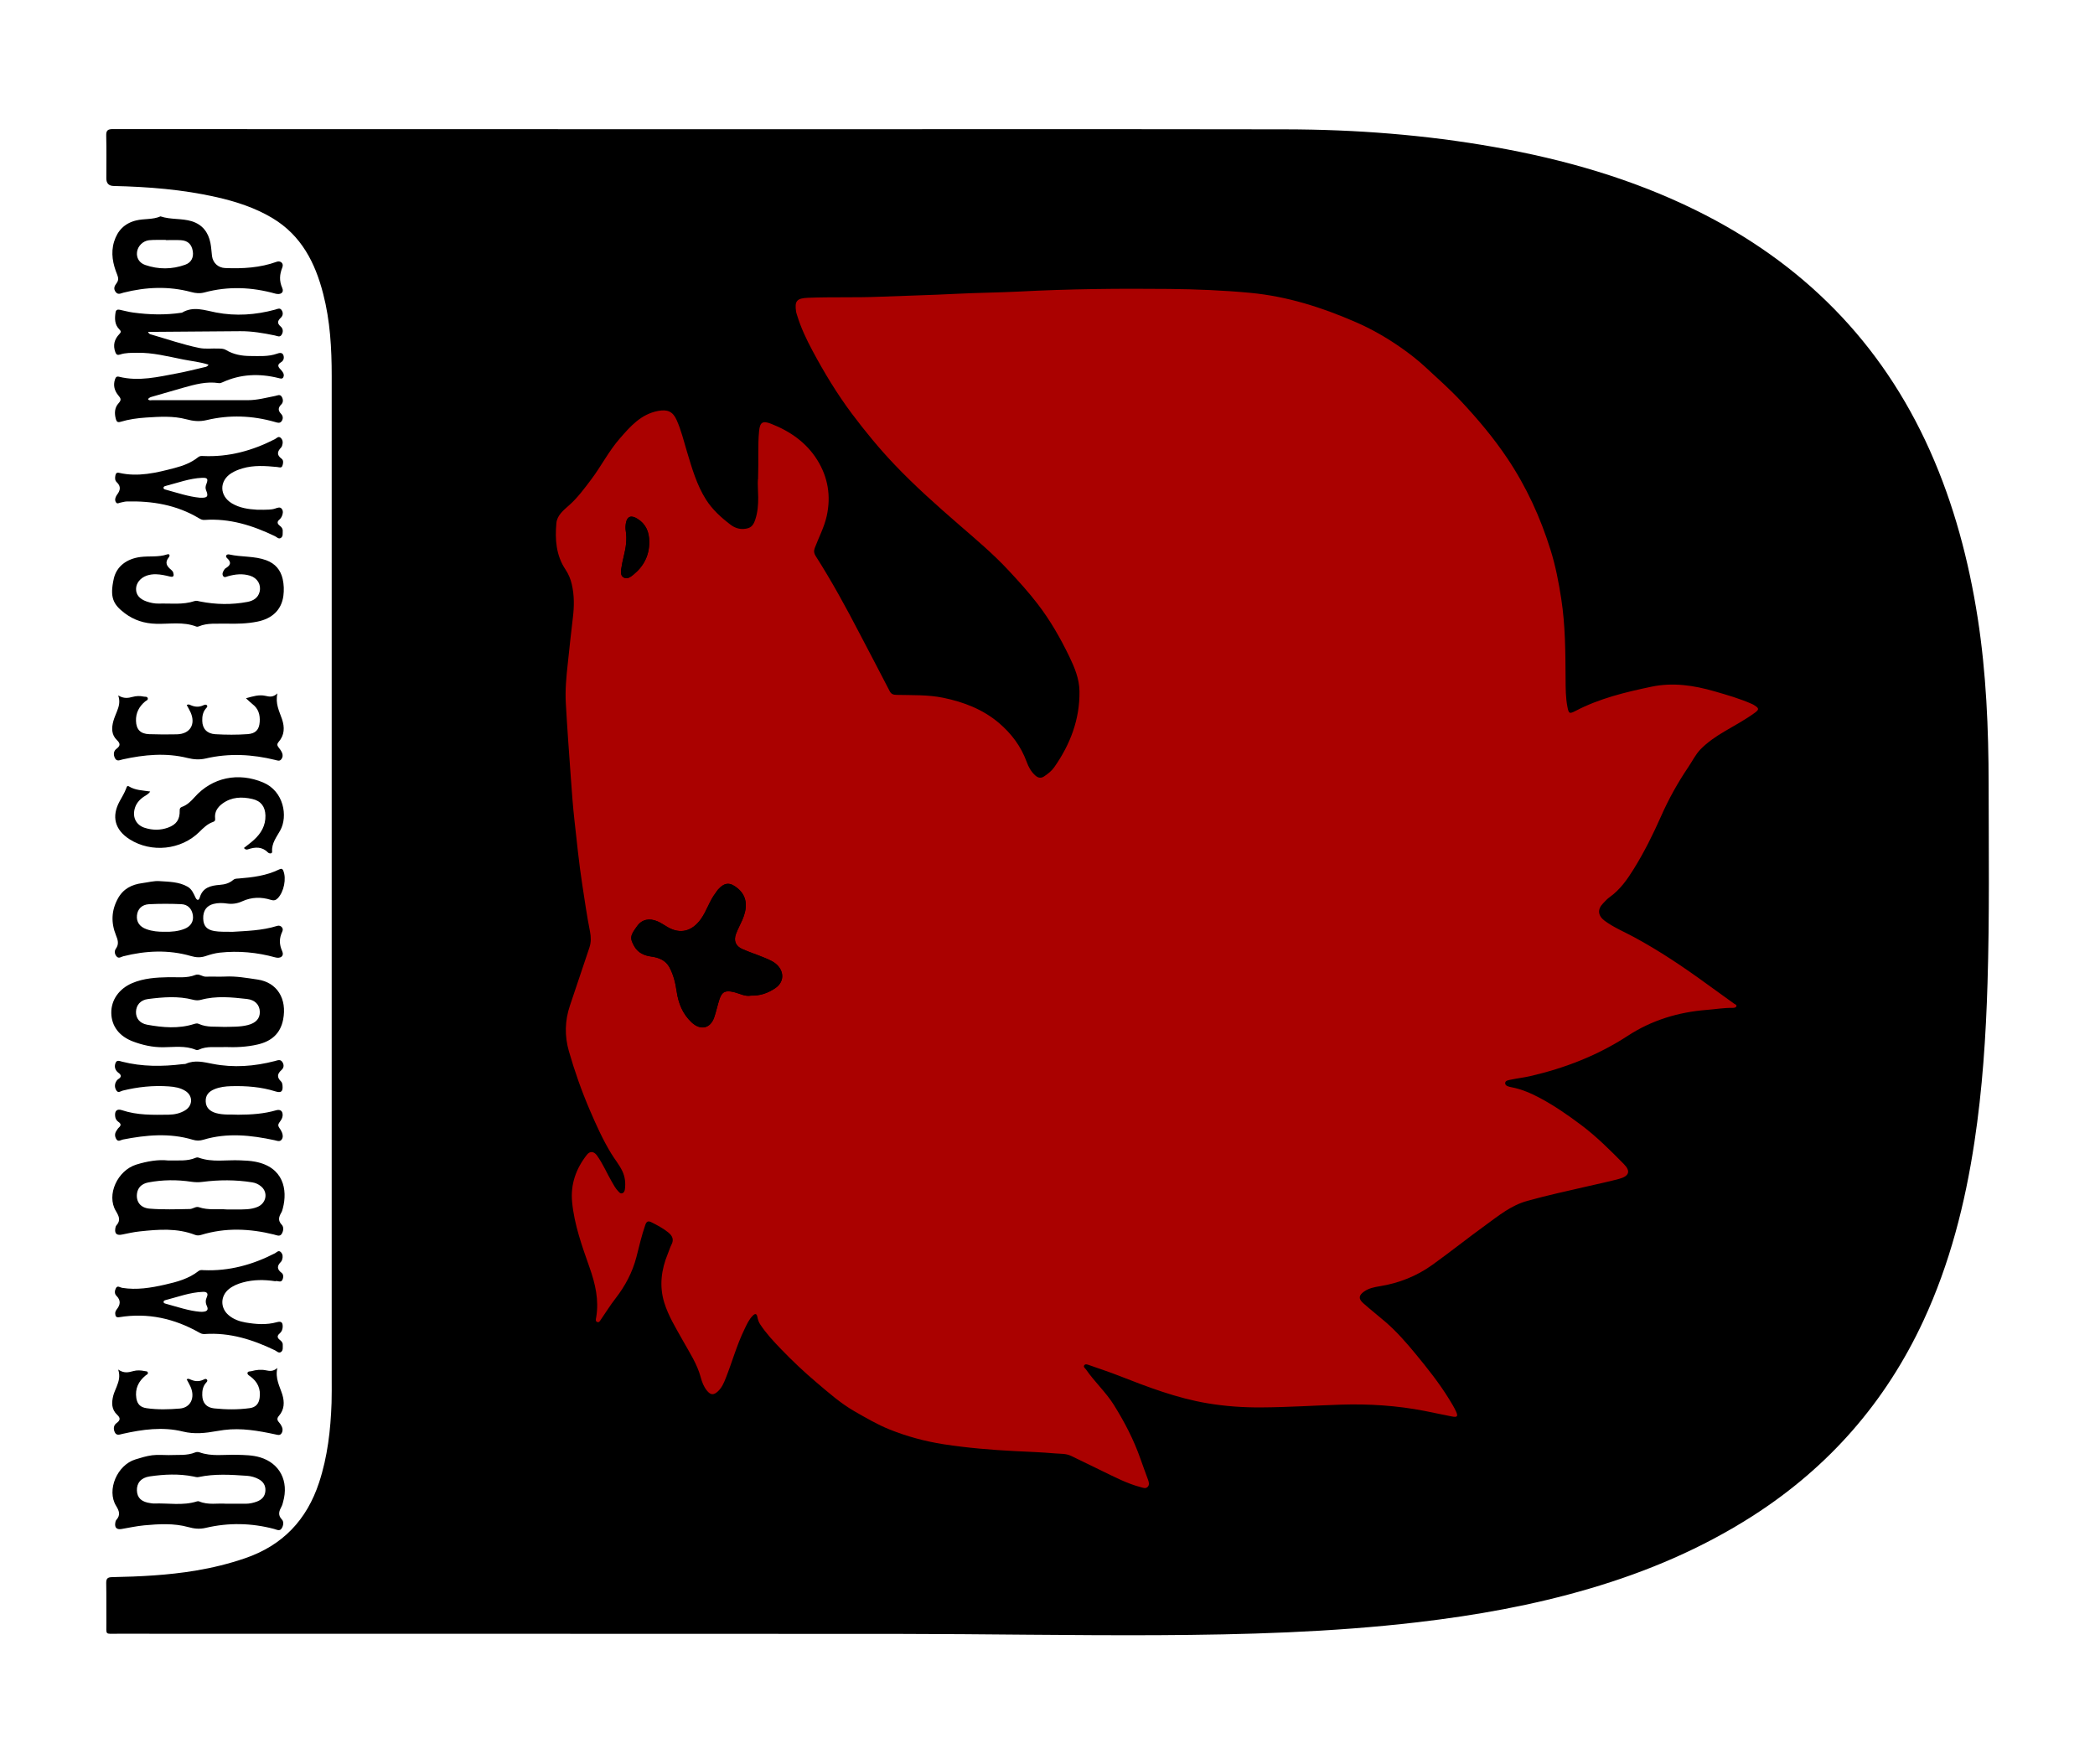<svg width="57" height="48" viewBox="0 0 57 48" fill="none" xmlns="http://www.w3.org/2000/svg">
<path d="M20.149 3.516C25.091 3.516 30.033 3.511 34.975 3.519C36.881 3.522 38.778 3.668 40.656 4C42.557 4.336 44.396 4.862 46.13 5.715C49.046 7.149 51.191 9.313 52.508 12.259C53.16 13.719 53.564 15.245 53.809 16.817C54.041 18.313 54.104 19.82 54.106 21.331C54.108 23.134 54.131 24.938 54.076 26.742C54.033 28.19 53.937 29.635 53.72 31.07C53.467 32.748 53.05 34.385 52.331 35.935C51.304 38.147 49.757 39.918 47.686 41.245C46.306 42.129 44.814 42.763 43.241 43.224C41.713 43.673 40.151 43.952 38.57 44.137C36.219 44.412 33.857 44.477 31.492 44.489C29.137 44.5 26.782 44.456 24.428 44.454C17.35 44.45 10.273 44.452 3.194 44.45C2.844 44.45 2.897 44.494 2.894 44.152C2.891 43.792 2.897 43.432 2.89 43.072C2.888 42.951 2.925 42.912 3.051 42.91C3.81 42.895 4.568 42.858 5.32 42.733C5.779 42.656 6.229 42.547 6.67 42.395C7.697 42.044 8.349 41.346 8.681 40.337C8.913 39.633 8.995 38.906 9.021 38.171C9.028 37.951 9.025 37.731 9.025 37.512C9.025 28.419 9.025 19.325 9.025 10.232C9.025 9.478 8.983 8.727 8.793 7.994C8.576 7.151 8.201 6.407 7.412 5.934C6.94 5.651 6.423 5.485 5.889 5.363C4.969 5.155 4.033 5.082 3.092 5.06C2.96 5.057 2.894 4.989 2.893 4.855C2.893 4.467 2.9 4.079 2.89 3.692C2.886 3.55 2.929 3.512 3.074 3.512C7.916 3.516 12.758 3.515 17.6 3.515C18.45 3.515 19.3 3.515 20.149 3.515V3.517L20.149 3.516Z" fill="black"/>
<path d="M5.675 9.922C5.439 9.846 5.207 9.825 4.981 9.78C4.568 9.698 4.158 9.591 3.731 9.598C3.574 9.601 3.417 9.595 3.266 9.646C3.198 9.668 3.163 9.651 3.138 9.582C3.069 9.394 3.111 9.231 3.246 9.091C3.296 9.039 3.3 9.013 3.246 8.96C3.116 8.83 3.119 8.666 3.144 8.499C3.155 8.43 3.198 8.416 3.257 8.428C3.377 8.452 3.497 8.487 3.618 8.503C4.057 8.563 4.497 8.575 4.937 8.509C4.941 8.508 4.947 8.509 4.951 8.507C5.26 8.322 5.564 8.442 5.878 8.502C6.415 8.605 6.954 8.569 7.484 8.425C7.546 8.408 7.614 8.364 7.663 8.439C7.71 8.51 7.701 8.588 7.64 8.645C7.553 8.727 7.533 8.794 7.635 8.882C7.701 8.938 7.711 9.022 7.667 9.1C7.618 9.189 7.545 9.141 7.479 9.127C7.167 9.063 6.855 9.008 6.534 9.011C5.755 9.018 4.977 9.023 4.199 9.029C4.145 9.029 4.092 9.029 4.031 9.029C4.051 9.091 4.088 9.093 4.117 9.102C4.549 9.227 4.974 9.375 5.416 9.466C5.591 9.502 5.766 9.476 5.941 9.483C6.013 9.486 6.083 9.483 6.148 9.522C6.353 9.646 6.58 9.686 6.816 9.686C7.057 9.687 7.3 9.706 7.534 9.624C7.593 9.603 7.676 9.579 7.709 9.66C7.737 9.732 7.72 9.813 7.644 9.857C7.545 9.916 7.557 9.975 7.628 10.045C7.651 10.068 7.671 10.095 7.69 10.121C7.723 10.166 7.733 10.22 7.707 10.267C7.678 10.319 7.623 10.297 7.578 10.286C7.055 10.156 6.544 10.175 6.05 10.403C6.02 10.417 5.984 10.429 5.954 10.424C5.62 10.371 5.304 10.46 4.989 10.548C4.711 10.626 4.433 10.706 4.157 10.788C4.11 10.802 4.056 10.812 4.028 10.862C4.061 10.906 4.102 10.888 4.137 10.888C5.005 10.889 5.874 10.89 6.743 10.888C6.996 10.888 7.24 10.821 7.486 10.773C7.549 10.76 7.619 10.718 7.665 10.794C7.707 10.863 7.711 10.947 7.653 11.004C7.561 11.095 7.563 11.172 7.65 11.263C7.703 11.32 7.707 11.394 7.663 11.458C7.615 11.528 7.544 11.499 7.481 11.481C6.867 11.305 6.244 11.282 5.626 11.429C5.424 11.477 5.259 11.458 5.068 11.407C4.712 11.312 4.343 11.337 3.978 11.36C3.74 11.376 3.505 11.408 3.277 11.477C3.201 11.5 3.172 11.471 3.154 11.407C3.109 11.25 3.115 11.091 3.227 10.97C3.311 10.879 3.286 10.837 3.219 10.757C3.116 10.633 3.074 10.486 3.128 10.324C3.147 10.267 3.171 10.233 3.238 10.25C3.779 10.385 4.304 10.254 4.829 10.156C5.071 10.111 5.31 10.048 5.55 9.993C5.59 9.984 5.636 9.985 5.674 9.921L5.675 9.922Z" fill="black"/>
<path d="M6.463 30.329C6.851 30.328 7.185 30.303 7.512 30.208C7.633 30.173 7.701 30.235 7.689 30.36C7.682 30.427 7.644 30.482 7.604 30.535C7.565 30.587 7.56 30.633 7.6 30.687C7.628 30.724 7.652 30.766 7.67 30.808C7.698 30.876 7.707 30.949 7.66 31.009C7.608 31.073 7.538 31.037 7.474 31.023C6.828 30.884 6.182 30.814 5.535 31.009C5.435 31.039 5.344 31.04 5.243 31.009C4.611 30.819 3.977 30.88 3.343 31.004C3.285 31.016 3.216 31.077 3.165 30.993C3.121 30.92 3.117 30.842 3.167 30.768C3.188 30.737 3.207 30.702 3.234 30.678C3.301 30.619 3.294 30.572 3.221 30.523C3.169 30.487 3.14 30.435 3.133 30.37C3.116 30.225 3.182 30.159 3.32 30.206C3.734 30.345 4.161 30.334 4.588 30.328C4.746 30.325 4.899 30.294 5.036 30.21C5.25 30.08 5.254 29.812 5.042 29.68C4.906 29.595 4.751 29.569 4.593 29.558C4.168 29.527 3.75 29.572 3.338 29.673C3.284 29.686 3.222 29.748 3.171 29.675C3.12 29.601 3.114 29.517 3.154 29.435C3.168 29.407 3.191 29.378 3.217 29.361C3.32 29.298 3.299 29.241 3.215 29.182C3.196 29.168 3.18 29.15 3.166 29.131C3.114 29.059 3.116 28.975 3.152 28.904C3.187 28.834 3.266 28.871 3.32 28.885C3.867 29.024 4.418 29.021 4.974 28.952C5.002 28.949 5.034 28.952 5.058 28.942C5.303 28.833 5.539 28.897 5.789 28.945C6.355 29.056 6.922 29.013 7.48 28.868C7.553 28.849 7.628 28.811 7.683 28.896C7.734 28.974 7.724 29.055 7.658 29.113C7.542 29.216 7.53 29.312 7.645 29.422C7.676 29.452 7.683 29.496 7.687 29.539C7.701 29.696 7.65 29.742 7.497 29.695C7.103 29.571 6.698 29.541 6.288 29.552C6.135 29.556 5.985 29.574 5.842 29.631C5.667 29.701 5.59 29.81 5.597 29.969C5.603 30.124 5.695 30.231 5.873 30.283C6.082 30.343 6.297 30.317 6.46 30.328L6.463 30.329Z" fill="black"/>
<path d="M6.317 25.353C6.693 25.328 7.125 25.322 7.542 25.191C7.632 25.162 7.728 25.247 7.681 25.344C7.593 25.532 7.594 25.69 7.679 25.882C7.738 26.014 7.632 26.088 7.486 26.047C6.992 25.911 6.49 25.864 5.979 25.919C5.845 25.934 5.718 25.971 5.593 26.013C5.457 26.059 5.334 26.052 5.194 26.011C4.582 25.834 3.967 25.864 3.353 26.018C3.295 26.033 3.232 26.091 3.171 26.021C3.115 25.956 3.109 25.872 3.153 25.811C3.245 25.683 3.204 25.568 3.155 25.445C3.018 25.104 3.028 24.774 3.208 24.446C3.354 24.18 3.586 24.065 3.873 24.027C4.028 24.007 4.191 23.962 4.336 23.973C4.594 23.991 4.868 23.989 5.106 24.126C5.219 24.192 5.266 24.308 5.318 24.418C5.358 24.504 5.41 24.505 5.435 24.419C5.515 24.144 5.736 24.094 5.978 24.075C6.114 24.065 6.24 24.032 6.344 23.941C6.388 23.902 6.439 23.906 6.491 23.902C6.871 23.872 7.247 23.826 7.594 23.656C7.642 23.633 7.68 23.624 7.707 23.688C7.798 23.902 7.725 24.266 7.558 24.438C7.502 24.496 7.448 24.508 7.37 24.483C7.107 24.4 6.846 24.406 6.593 24.521C6.461 24.582 6.325 24.604 6.178 24.583C6.056 24.565 5.932 24.562 5.811 24.593C5.62 24.64 5.522 24.78 5.529 24.992C5.535 25.195 5.628 25.297 5.835 25.332C5.977 25.356 6.119 25.349 6.316 25.352L6.317 25.353ZM4.484 25.351C4.665 25.355 4.844 25.34 5.014 25.274C5.189 25.207 5.272 25.073 5.248 24.904C5.223 24.729 5.114 24.608 4.931 24.6C4.639 24.587 4.347 24.587 4.056 24.601C3.858 24.611 3.743 24.735 3.726 24.907C3.709 25.082 3.796 25.213 3.982 25.28C4.144 25.339 4.313 25.354 4.484 25.351H4.484Z" fill="black"/>
<path d="M4.61 39.589C4.846 39.578 5.085 39.61 5.313 39.516C5.345 39.502 5.392 39.502 5.425 39.513C5.757 39.634 6.102 39.572 6.441 39.582C6.655 39.587 6.867 39.589 7.075 39.65C7.612 39.811 7.864 40.297 7.702 40.864C7.691 40.905 7.682 40.947 7.662 40.984C7.597 41.106 7.548 41.215 7.671 41.344C7.728 41.403 7.711 41.52 7.656 41.594C7.603 41.665 7.524 41.617 7.458 41.599C6.84 41.435 6.216 41.424 5.599 41.569C5.423 41.61 5.285 41.592 5.123 41.548C4.728 41.439 4.323 41.464 3.921 41.501C3.713 41.521 3.509 41.566 3.303 41.601C3.18 41.621 3.119 41.566 3.135 41.443C3.139 41.412 3.146 41.374 3.166 41.352C3.284 41.219 3.244 41.109 3.158 40.969C2.896 40.541 3.187 39.859 3.685 39.707C3.834 39.661 3.986 39.614 4.14 39.594C4.294 39.575 4.452 39.59 4.609 39.59L4.61 39.589ZM6.152 40.913C6.354 40.913 6.521 40.914 6.687 40.913C6.792 40.912 6.893 40.89 6.992 40.853C7.128 40.801 7.212 40.709 7.221 40.562C7.23 40.416 7.163 40.31 7.034 40.242C6.937 40.191 6.832 40.161 6.722 40.153C6.282 40.123 5.841 40.093 5.404 40.187C5.356 40.198 5.311 40.181 5.264 40.172C4.868 40.093 4.47 40.112 4.075 40.169C3.834 40.204 3.717 40.353 3.725 40.556C3.734 40.758 3.853 40.867 4.102 40.898C4.13 40.901 4.159 40.908 4.187 40.907C4.578 40.891 4.973 40.972 5.359 40.849C5.376 40.844 5.4 40.842 5.415 40.848C5.666 40.957 5.931 40.892 6.153 40.913H6.152Z" fill="black"/>
<path d="M4.567 31.573C4.857 31.568 5.096 31.599 5.322 31.501C5.346 31.49 5.381 31.488 5.406 31.497C5.775 31.631 6.158 31.553 6.534 31.57C6.671 31.576 6.807 31.58 6.944 31.607C7.715 31.754 7.828 32.371 7.696 32.873C7.685 32.913 7.675 32.956 7.654 32.991C7.587 33.106 7.554 33.206 7.667 33.324C7.728 33.388 7.711 33.501 7.661 33.576C7.61 33.652 7.524 33.606 7.452 33.588C6.793 33.425 6.133 33.397 5.475 33.598C5.419 33.616 5.361 33.619 5.308 33.598C4.817 33.408 4.311 33.449 3.805 33.503C3.641 33.52 3.478 33.557 3.316 33.59C3.18 33.617 3.118 33.566 3.136 33.432C3.14 33.4 3.147 33.363 3.167 33.34C3.293 33.201 3.235 33.087 3.151 32.946C2.89 32.51 3.195 31.844 3.71 31.685C4.008 31.593 4.309 31.544 4.567 31.573ZM6.188 32.907C6.268 32.907 6.349 32.907 6.43 32.907C6.624 32.905 6.82 32.914 7.004 32.838C7.247 32.738 7.3 32.442 7.105 32.28C7.035 32.221 6.953 32.182 6.863 32.169C6.411 32.096 5.956 32.098 5.503 32.157C5.402 32.17 5.309 32.167 5.209 32.153C4.818 32.094 4.425 32.097 4.036 32.171C3.847 32.207 3.747 32.32 3.727 32.475C3.699 32.701 3.826 32.864 4.07 32.884C4.435 32.914 4.8 32.901 5.165 32.894C5.25 32.892 5.328 32.816 5.412 32.845C5.667 32.933 5.929 32.884 6.188 32.907V32.907Z" fill="black"/>
<path d="M6.113 28.488C5.865 28.499 5.629 28.455 5.409 28.559C5.385 28.57 5.349 28.572 5.326 28.562C5.038 28.443 4.736 28.491 4.439 28.493C4.153 28.495 3.884 28.436 3.621 28.337C3.243 28.195 3.035 27.92 3.028 27.562C3.022 27.209 3.237 26.902 3.597 26.748C3.914 26.614 4.249 26.594 4.587 26.587C4.831 26.582 5.079 26.62 5.318 26.525C5.418 26.485 5.505 26.577 5.607 26.573C5.778 26.566 5.949 26.578 6.119 26.57C6.42 26.554 6.715 26.608 7.009 26.651C7.541 26.729 7.814 27.175 7.703 27.742C7.628 28.124 7.383 28.331 7.014 28.417C6.712 28.488 6.404 28.499 6.113 28.487V28.488ZM6.087 27.94C6.32 27.934 6.535 27.943 6.744 27.889C6.964 27.833 7.075 27.709 7.069 27.525C7.064 27.344 6.943 27.205 6.722 27.18C6.304 27.133 5.882 27.089 5.466 27.203C5.395 27.222 5.326 27.219 5.255 27.201C4.848 27.094 4.436 27.129 4.028 27.181C3.818 27.207 3.706 27.349 3.7 27.529C3.696 27.701 3.797 27.842 4.005 27.88C4.43 27.957 4.858 27.995 5.282 27.86C5.324 27.847 5.367 27.838 5.406 27.856C5.631 27.961 5.872 27.925 6.086 27.939L6.087 27.94Z" fill="black"/>
<path d="M4.367 5.887C4.646 5.98 4.941 5.936 5.215 6.019C5.507 6.109 5.665 6.318 5.724 6.604C5.749 6.722 5.752 6.845 5.768 6.965C5.793 7.154 5.935 7.285 6.127 7.293C6.604 7.312 7.075 7.287 7.529 7.122C7.628 7.086 7.726 7.162 7.683 7.272C7.606 7.468 7.592 7.636 7.68 7.837C7.735 7.962 7.632 8.029 7.488 7.988C6.85 7.81 6.209 7.783 5.565 7.956C5.443 7.989 5.327 7.98 5.203 7.946C4.588 7.78 3.974 7.808 3.361 7.962C3.287 7.98 3.212 8.033 3.144 7.94C3.081 7.852 3.115 7.78 3.168 7.71C3.226 7.634 3.226 7.566 3.19 7.477C3.072 7.186 3.008 6.888 3.104 6.575C3.197 6.273 3.391 6.074 3.704 5.998C3.924 5.944 4.16 5.98 4.369 5.886L4.367 5.887ZM4.51 6.533C4.51 6.533 4.51 6.529 4.51 6.527C4.434 6.527 4.358 6.525 4.282 6.527C4.206 6.528 4.13 6.527 4.055 6.536C3.888 6.555 3.748 6.695 3.728 6.858C3.708 7.01 3.786 7.153 3.95 7.209C4.312 7.334 4.679 7.332 5.038 7.203C5.207 7.143 5.273 7.002 5.245 6.832C5.215 6.648 5.112 6.547 4.923 6.535C4.787 6.527 4.648 6.533 4.511 6.533H4.51Z" fill="black"/>
<path d="M7.49 34.859C7.189 34.813 6.896 34.813 6.607 34.892C6.469 34.93 6.338 34.983 6.226 35.074C5.993 35.264 5.99 35.588 6.22 35.782C6.353 35.896 6.515 35.953 6.684 35.982C6.965 36.03 7.248 36.052 7.53 35.974C7.654 35.939 7.697 35.979 7.691 36.107C7.687 36.176 7.661 36.236 7.609 36.28C7.53 36.346 7.543 36.401 7.618 36.459C7.659 36.491 7.695 36.53 7.693 36.587C7.69 36.657 7.71 36.738 7.646 36.784C7.584 36.828 7.532 36.763 7.48 36.738C6.876 36.447 6.25 36.248 5.565 36.296C5.509 36.3 5.466 36.282 5.419 36.255C4.744 35.873 4.024 35.711 3.249 35.837C3.156 35.852 3.14 35.81 3.135 35.742C3.131 35.698 3.151 35.658 3.176 35.625C3.276 35.499 3.293 35.38 3.168 35.255C3.108 35.197 3.12 35.11 3.156 35.044C3.199 34.967 3.267 35.03 3.322 35.039C3.719 35.103 4.107 35.039 4.492 34.951C4.816 34.878 5.137 34.791 5.404 34.58C5.447 34.547 5.494 34.556 5.541 34.558C6.233 34.588 6.873 34.411 7.482 34.098C7.529 34.073 7.579 34.002 7.643 34.069C7.696 34.125 7.699 34.195 7.678 34.266C7.671 34.288 7.662 34.313 7.647 34.328C7.537 34.437 7.526 34.529 7.663 34.632C7.722 34.675 7.712 34.772 7.679 34.829C7.635 34.906 7.548 34.835 7.49 34.858L7.49 34.859ZM5.441 35.69C5.626 35.7 5.683 35.649 5.63 35.536C5.587 35.446 5.59 35.373 5.629 35.285C5.67 35.195 5.632 35.144 5.525 35.148C5.17 35.16 4.84 35.286 4.502 35.373C4.476 35.38 4.445 35.393 4.451 35.429C4.455 35.456 4.481 35.463 4.503 35.469C4.823 35.556 5.136 35.665 5.441 35.69Z" fill="black"/>
<path d="M7.149 13.87C7.262 13.864 7.377 13.874 7.487 13.836C7.549 13.816 7.623 13.781 7.669 13.848C7.712 13.908 7.697 13.984 7.667 14.05C7.654 14.079 7.634 14.109 7.61 14.129C7.529 14.194 7.54 14.249 7.616 14.307C7.662 14.342 7.697 14.386 7.692 14.45C7.688 14.514 7.706 14.589 7.646 14.633C7.582 14.679 7.532 14.612 7.481 14.588C6.876 14.297 6.25 14.098 5.565 14.146C5.503 14.151 5.458 14.127 5.408 14.097C4.803 13.736 4.138 13.625 3.443 13.644C3.387 13.646 3.332 13.665 3.276 13.675C3.237 13.683 3.193 13.717 3.159 13.672C3.129 13.633 3.127 13.584 3.144 13.538C3.154 13.511 3.166 13.485 3.182 13.463C3.273 13.346 3.299 13.234 3.176 13.119C3.123 13.069 3.127 13.001 3.14 12.934C3.151 12.879 3.176 12.85 3.238 12.864C3.757 12.985 4.256 12.863 4.752 12.733C4.981 12.673 5.204 12.59 5.391 12.439C5.432 12.405 5.477 12.404 5.525 12.407C6.221 12.44 6.867 12.262 7.48 11.948C7.528 11.922 7.578 11.853 7.642 11.917C7.702 11.977 7.699 12.053 7.675 12.127C7.669 12.145 7.66 12.163 7.648 12.176C7.545 12.283 7.521 12.377 7.662 12.481C7.72 12.523 7.707 12.615 7.681 12.679C7.656 12.741 7.588 12.711 7.541 12.706C7.223 12.675 6.907 12.652 6.595 12.744C6.49 12.775 6.389 12.815 6.296 12.873C5.96 13.083 5.967 13.492 6.311 13.696C6.52 13.82 6.755 13.855 6.993 13.868C7.045 13.871 7.098 13.868 7.15 13.868L7.149 13.87ZM5.44 13.541C5.642 13.553 5.678 13.506 5.609 13.343C5.582 13.28 5.592 13.228 5.615 13.169C5.669 13.03 5.646 12.995 5.503 13C5.157 13.014 4.837 13.137 4.507 13.221C4.481 13.228 4.448 13.238 4.448 13.272C4.448 13.308 4.481 13.315 4.508 13.322C4.822 13.408 5.132 13.513 5.44 13.542L5.44 13.541Z" fill="black"/>
<path d="M6.182 16.968C5.901 16.975 5.648 16.941 5.407 17.043C5.387 17.052 5.358 17.054 5.338 17.046C4.984 16.91 4.615 16.981 4.253 16.972C3.932 16.965 3.647 16.875 3.394 16.684C3.075 16.442 2.983 16.252 3.096 15.743C3.172 15.407 3.451 15.201 3.824 15.154C4.063 15.124 4.308 15.164 4.543 15.085C4.625 15.057 4.625 15.125 4.593 15.163C4.475 15.306 4.538 15.407 4.657 15.503C4.682 15.523 4.706 15.552 4.714 15.581C4.735 15.655 4.733 15.714 4.622 15.686C4.498 15.655 4.373 15.627 4.244 15.624C4.157 15.622 4.073 15.633 3.992 15.661C3.818 15.723 3.704 15.864 3.702 16.022C3.699 16.18 3.795 16.297 3.987 16.364C4.094 16.401 4.207 16.425 4.321 16.422C4.647 16.413 4.977 16.46 5.295 16.353C5.347 16.336 5.398 16.356 5.449 16.366C5.877 16.45 6.306 16.457 6.734 16.376C6.886 16.348 7.022 16.269 7.063 16.102C7.111 15.904 7.004 15.728 6.805 15.664C6.602 15.6 6.402 15.622 6.203 15.678C6.16 15.691 6.105 15.724 6.072 15.674C6.039 15.624 6.058 15.566 6.091 15.517C6.103 15.497 6.116 15.474 6.135 15.463C6.264 15.385 6.313 15.308 6.176 15.183C6.118 15.13 6.166 15.069 6.24 15.086C6.573 15.161 6.924 15.123 7.248 15.244C7.489 15.335 7.634 15.505 7.691 15.752C7.725 15.905 7.73 16.059 7.71 16.212C7.659 16.593 7.406 16.832 7.002 16.913C6.72 16.97 6.437 16.974 6.183 16.968H6.182Z" fill="black"/>
<path d="M3.217 18.921C3.37 19.014 3.489 18.993 3.61 18.96C3.708 18.934 3.807 18.93 3.906 18.952C3.945 18.961 4.002 18.944 4.019 18.993C4.037 19.045 3.979 19.061 3.949 19.085C3.783 19.224 3.694 19.396 3.7 19.612C3.707 19.847 3.82 19.967 4.06 19.975C4.311 19.984 4.563 19.985 4.815 19.979C5.171 19.969 5.331 19.709 5.185 19.38C5.155 19.313 5.116 19.249 5.081 19.184C5.123 19.15 5.161 19.174 5.191 19.187C5.302 19.235 5.409 19.243 5.521 19.194C5.553 19.18 5.599 19.156 5.627 19.187C5.661 19.224 5.619 19.255 5.596 19.283C5.516 19.38 5.5 19.497 5.503 19.613C5.507 19.829 5.635 19.962 5.857 19.976C6.151 19.993 6.446 19.995 6.739 19.974C6.955 19.958 7.052 19.853 7.066 19.641C7.079 19.448 7.032 19.281 6.869 19.157C6.814 19.114 6.765 19.064 6.692 18.998C6.889 18.943 7.051 18.893 7.225 18.933C7.328 18.956 7.427 18.979 7.548 18.865C7.485 19.146 7.6 19.351 7.673 19.566C7.746 19.785 7.745 19.999 7.58 20.186C7.535 20.238 7.536 20.282 7.579 20.334C7.614 20.377 7.648 20.424 7.671 20.474C7.7 20.536 7.697 20.602 7.652 20.659C7.607 20.717 7.551 20.692 7.496 20.678C6.865 20.522 6.232 20.488 5.594 20.637C5.429 20.675 5.269 20.664 5.102 20.623C4.513 20.476 3.925 20.532 3.34 20.661C3.263 20.678 3.18 20.729 3.128 20.628C3.081 20.536 3.086 20.434 3.17 20.372C3.281 20.29 3.273 20.224 3.183 20.138C3.027 19.988 3.034 19.803 3.085 19.616C3.11 19.526 3.15 19.44 3.183 19.353C3.232 19.226 3.277 19.099 3.217 18.921H3.217Z" fill="black"/>
<path d="M3.219 37.264C3.374 37.371 3.499 37.339 3.623 37.305C3.726 37.276 3.83 37.281 3.932 37.303C3.966 37.311 4.016 37.301 4.024 37.35C4.03 37.389 3.988 37.402 3.964 37.421C3.766 37.582 3.67 37.784 3.709 38.039C3.735 38.202 3.818 38.289 3.986 38.313C4.288 38.357 4.593 38.348 4.895 38.323C5.186 38.298 5.314 38.028 5.186 37.734C5.155 37.663 5.115 37.596 5.079 37.529C5.123 37.5 5.154 37.521 5.182 37.533C5.296 37.584 5.408 37.595 5.525 37.542C5.557 37.529 5.599 37.498 5.63 37.535C5.659 37.572 5.622 37.603 5.598 37.631C5.517 37.727 5.5 37.843 5.503 37.961C5.508 38.169 5.615 38.297 5.829 38.319C6.15 38.352 6.473 38.356 6.794 38.312C6.958 38.29 7.042 38.194 7.064 38.033C7.098 37.787 7.01 37.595 6.809 37.447C6.777 37.424 6.725 37.398 6.734 37.353C6.743 37.305 6.803 37.316 6.842 37.306C6.971 37.269 7.104 37.256 7.236 37.283C7.335 37.303 7.43 37.321 7.546 37.219C7.482 37.506 7.611 37.717 7.681 37.941C7.744 38.148 7.739 38.349 7.588 38.523C7.535 38.584 7.535 38.635 7.588 38.694C7.62 38.728 7.646 38.769 7.666 38.811C7.696 38.872 7.698 38.938 7.659 38.998C7.614 39.065 7.551 39.038 7.491 39.026C7.031 38.928 6.57 38.845 6.095 38.906C6.03 38.914 5.964 38.925 5.899 38.936C5.591 38.991 5.293 39.027 4.973 38.948C4.429 38.814 3.879 38.89 3.338 39.011C3.26 39.028 3.174 39.07 3.125 38.972C3.08 38.881 3.086 38.78 3.172 38.718C3.278 38.642 3.278 38.577 3.19 38.495C3.03 38.347 3.034 38.163 3.081 37.975C3.103 37.889 3.143 37.809 3.175 37.725C3.227 37.59 3.277 37.454 3.217 37.265L3.219 37.264Z" fill="black"/>
<path d="M6.638 23.07C6.728 22.998 6.823 22.93 6.909 22.851C7.105 22.673 7.229 22.459 7.222 22.187C7.215 21.949 7.103 21.793 6.868 21.739C6.583 21.673 6.301 21.681 6.053 21.863C5.915 21.964 5.832 22.095 5.853 22.27C5.859 22.322 5.846 22.346 5.796 22.363C5.643 22.416 5.533 22.527 5.422 22.636C4.928 23.125 4.119 23.21 3.528 22.836C3.124 22.579 3.028 22.215 3.256 21.799C3.318 21.684 3.389 21.573 3.434 21.449C3.446 21.417 3.457 21.364 3.509 21.396C3.68 21.503 3.878 21.503 4.087 21.535C4.034 21.614 3.963 21.64 3.905 21.681C3.785 21.765 3.697 21.871 3.662 22.014C3.603 22.246 3.71 22.452 3.941 22.524C4.149 22.59 4.363 22.593 4.57 22.518C4.802 22.434 4.896 22.295 4.889 22.049C4.887 21.996 4.905 21.971 4.949 21.954C5.092 21.902 5.195 21.802 5.293 21.691C5.774 21.149 6.486 21.004 7.162 21.29C7.722 21.527 7.837 22.209 7.626 22.591C7.527 22.772 7.386 22.94 7.404 23.17C7.409 23.239 7.319 23.223 7.295 23.197C7.129 23.029 6.942 23.041 6.741 23.11C6.712 23.12 6.664 23.117 6.638 23.069L6.638 23.07Z" fill="black"/>
<path d="M20.625 13.042C20.643 12.495 20.615 12.113 20.653 11.73C20.677 11.489 20.748 11.439 20.98 11.53C21.5 11.734 21.941 12.042 22.236 12.515C22.527 12.983 22.613 13.493 22.494 14.036C22.426 14.344 22.277 14.62 22.167 14.912C22.137 14.993 22.147 15.055 22.189 15.122C22.628 15.81 23.018 16.524 23.393 17.246C23.663 17.765 23.938 18.281 24.205 18.802C24.249 18.889 24.307 18.904 24.396 18.906C24.821 18.916 25.249 18.899 25.669 18.986C26.223 19.101 26.739 19.299 27.174 19.666C27.517 19.957 27.778 20.303 27.933 20.728C27.982 20.864 28.054 20.999 28.172 21.102C28.249 21.169 28.324 21.178 28.404 21.126C28.51 21.056 28.612 20.977 28.685 20.872C29.12 20.251 29.38 19.572 29.37 18.808C29.366 18.47 29.238 18.163 29.093 17.862C28.85 17.361 28.575 16.878 28.233 16.434C27.988 16.114 27.717 15.816 27.441 15.52C27.027 15.075 26.564 14.685 26.105 14.287C25.494 13.757 24.889 13.22 24.331 12.633C23.917 12.198 23.538 11.734 23.177 11.254C22.771 10.712 22.424 10.136 22.106 9.542C21.938 9.229 21.787 8.908 21.684 8.568C21.676 8.541 21.666 8.514 21.661 8.487C21.613 8.185 21.682 8.114 21.985 8.102C22.631 8.076 23.276 8.101 23.921 8.074C24.626 8.045 25.332 8.03 26.036 7.993C26.595 7.965 27.155 7.961 27.712 7.933C29.077 7.861 30.442 7.847 31.808 7.861C32.546 7.869 33.285 7.898 34.021 7.968C35.025 8.063 35.971 8.365 36.889 8.765C37.32 8.952 37.724 9.185 38.108 9.452C38.343 9.616 38.57 9.792 38.78 9.986C39.108 10.289 39.444 10.587 39.749 10.913C40.207 11.402 40.638 11.913 41.012 12.472C41.531 13.246 41.912 14.08 42.187 14.963C42.324 15.398 42.409 15.846 42.479 16.299C42.59 17.021 42.591 17.747 42.596 18.475C42.598 18.725 42.597 18.979 42.645 19.227C42.681 19.417 42.699 19.43 42.869 19.341C43.517 19.002 44.219 18.833 44.93 18.684C45.517 18.561 46.084 18.646 46.651 18.81C46.996 18.91 47.341 19.008 47.67 19.155C47.695 19.166 47.72 19.18 47.743 19.196C47.861 19.271 47.861 19.306 47.751 19.388C47.488 19.581 47.2 19.734 46.921 19.899C46.685 20.038 46.456 20.194 46.267 20.387C46.132 20.526 46.044 20.71 45.934 20.872C45.647 21.296 45.399 21.743 45.194 22.207C44.976 22.7 44.737 23.181 44.453 23.639C44.275 23.925 44.083 24.202 43.8 24.405C43.731 24.453 43.673 24.517 43.615 24.579C43.456 24.742 43.475 24.916 43.66 25.053C43.905 25.233 44.186 25.35 44.452 25.493C45.151 25.87 45.807 26.311 46.446 26.777C46.689 26.954 46.935 27.128 47.178 27.305C47.205 27.325 47.261 27.337 47.241 27.383C47.226 27.417 47.178 27.422 47.14 27.422C46.902 27.418 46.669 27.459 46.433 27.477C45.659 27.538 44.936 27.759 44.289 28.181C43.473 28.714 42.58 29.06 41.632 29.279C41.462 29.318 41.287 29.337 41.116 29.373C41.051 29.388 40.948 29.393 40.952 29.476C40.956 29.547 41.054 29.567 41.12 29.58C41.403 29.634 41.662 29.747 41.912 29.881C42.298 30.089 42.658 30.338 43.008 30.6C43.436 30.92 43.811 31.295 44.184 31.674C44.371 31.864 44.327 32.001 44.05 32.075C43.772 32.15 43.489 32.208 43.209 32.273C42.657 32.401 42.103 32.52 41.557 32.672C41.113 32.795 40.781 33.07 40.43 33.325C39.939 33.68 39.465 34.059 38.972 34.413C38.546 34.719 38.066 34.91 37.543 34.995C37.395 35.019 37.244 35.048 37.117 35.137C36.968 35.241 36.954 35.334 37.089 35.455C37.285 35.63 37.493 35.792 37.693 35.964C37.996 36.226 38.259 36.526 38.513 36.834C38.837 37.227 39.156 37.627 39.424 38.062C39.492 38.173 39.562 38.285 39.616 38.404C39.676 38.536 39.649 38.567 39.505 38.539C39.255 38.491 39.007 38.436 38.757 38.387C38.006 38.241 37.246 38.193 36.482 38.217C35.762 38.24 35.043 38.288 34.324 38.292C33.833 38.296 33.341 38.262 32.854 38.18C32.012 38.039 31.224 37.736 30.437 37.428C30.173 37.324 29.903 37.237 29.636 37.142C29.591 37.127 29.536 37.102 29.503 37.142C29.464 37.191 29.523 37.224 29.548 37.26C29.779 37.596 30.085 37.873 30.303 38.22C30.595 38.687 30.847 39.17 31.028 39.689C31.093 39.879 31.166 40.065 31.233 40.253C31.256 40.319 31.282 40.394 31.227 40.453C31.169 40.514 31.095 40.477 31.027 40.459C30.662 40.363 30.332 40.188 29.996 40.026C29.712 39.888 29.427 39.749 29.142 39.611C29.006 39.545 28.854 39.556 28.71 39.544C28.347 39.512 27.983 39.499 27.619 39.481C26.967 39.448 26.317 39.394 25.671 39.294C25.168 39.215 24.681 39.083 24.212 38.896C23.874 38.761 23.56 38.576 23.244 38.395C22.865 38.177 22.543 37.89 22.213 37.611C21.878 37.328 21.56 37.027 21.257 36.713C21.049 36.497 20.843 36.278 20.678 36.025C20.639 35.963 20.619 35.898 20.606 35.83C20.588 35.732 20.542 35.736 20.483 35.794C20.377 35.898 20.32 36.032 20.257 36.162C20.046 36.592 19.922 37.054 19.746 37.496C19.695 37.627 19.639 37.756 19.532 37.856C19.416 37.964 19.335 37.957 19.237 37.839C19.148 37.731 19.102 37.609 19.066 37.476C18.969 37.111 18.759 36.796 18.577 36.47C18.39 36.134 18.185 35.806 18.072 35.438C17.934 34.987 17.992 34.543 18.17 34.111C18.205 34.029 18.228 33.942 18.269 33.864C18.343 33.725 18.292 33.621 18.184 33.533C18.044 33.42 17.886 33.336 17.725 33.255C17.639 33.212 17.593 33.226 17.558 33.325C17.457 33.612 17.391 33.909 17.315 34.202C17.206 34.62 17.009 34.99 16.744 35.331C16.603 35.512 16.483 35.708 16.352 35.897C16.326 35.934 16.302 35.992 16.246 35.967C16.192 35.944 16.214 35.884 16.221 35.841C16.301 35.37 16.196 34.925 16.04 34.484C15.836 33.904 15.625 33.322 15.566 32.706C15.519 32.225 15.671 31.793 15.972 31.414C16.054 31.312 16.161 31.326 16.24 31.435C16.403 31.661 16.509 31.917 16.648 32.156C16.7 32.245 16.747 32.337 16.821 32.411C16.85 32.44 16.876 32.481 16.927 32.466C16.982 32.45 16.996 32.4 17.002 32.356C17.024 32.187 17.008 32.024 16.933 31.864C16.85 31.689 16.725 31.542 16.626 31.378C16.399 31.004 16.221 30.607 16.049 30.207C15.824 29.684 15.635 29.147 15.478 28.6C15.359 28.186 15.368 27.771 15.506 27.361C15.683 26.835 15.858 26.309 16.036 25.783C16.085 25.636 16.081 25.491 16.052 25.341C15.966 24.916 15.908 24.488 15.841 24.06C15.751 23.48 15.695 22.896 15.629 22.314C15.586 21.93 15.559 21.544 15.531 21.159C15.482 20.485 15.433 19.811 15.395 19.137C15.373 18.769 15.41 18.401 15.45 18.035C15.495 17.623 15.536 17.211 15.587 16.8C15.624 16.497 15.627 16.196 15.557 15.897C15.524 15.753 15.469 15.621 15.388 15.499C15.127 15.111 15.098 14.675 15.138 14.233C15.157 14.023 15.329 13.884 15.481 13.75C15.715 13.543 15.897 13.294 16.083 13.048C16.357 12.685 16.562 12.275 16.862 11.932C17.149 11.602 17.437 11.269 17.907 11.18C18.158 11.133 18.305 11.195 18.408 11.424C18.535 11.705 18.605 12.005 18.694 12.299C18.829 12.745 18.957 13.196 19.211 13.596C19.384 13.867 19.622 14.083 19.878 14.277C19.98 14.354 20.099 14.4 20.235 14.391C20.415 14.379 20.49 14.314 20.547 14.143C20.687 13.727 20.601 13.299 20.621 13.042H20.625ZM20.42 27.089C20.683 27.098 20.902 27.018 21.101 26.881C21.305 26.74 21.341 26.502 21.192 26.308C21.09 26.175 20.939 26.117 20.792 26.055C20.596 25.974 20.392 25.909 20.198 25.823C20.015 25.742 19.956 25.595 20.026 25.408C20.074 25.278 20.143 25.155 20.198 25.027C20.324 24.735 20.357 24.416 20.083 24.181C19.872 24 19.723 23.998 19.538 24.202C19.513 24.23 19.495 24.263 19.472 24.293C19.301 24.513 19.229 24.787 19.066 25.012C18.826 25.342 18.509 25.424 18.166 25.226C18.073 25.172 17.986 25.11 17.886 25.067C17.673 24.978 17.471 25.01 17.339 25.192C17.162 25.438 17.115 25.511 17.266 25.762C17.365 25.925 17.527 25.999 17.713 26.025C17.924 26.053 18.11 26.125 18.215 26.32C18.324 26.524 18.377 26.744 18.41 26.972C18.456 27.292 18.57 27.584 18.815 27.815C19.061 28.046 19.33 27.988 19.436 27.671C19.489 27.512 19.523 27.347 19.575 27.187C19.642 26.983 19.737 26.942 19.953 26.99C20.113 27.027 20.263 27.116 20.42 27.091L20.42 27.089ZM17.664 14.74C17.664 14.478 17.579 14.261 17.342 14.113C17.174 14.008 17.061 14.046 17.029 14.234C17.017 14.302 17.014 14.374 17.025 14.442C17.062 14.672 17.03 14.895 16.975 15.118C16.945 15.24 16.918 15.363 16.901 15.487C16.89 15.574 16.886 15.678 16.984 15.719C17.076 15.758 17.159 15.695 17.228 15.639C17.515 15.407 17.668 15.11 17.664 14.74V14.74Z" fill="#AA0100"/>
<path d="M20.419 27.089C20.262 27.114 20.113 27.025 19.953 26.988C19.737 26.94 19.642 26.981 19.575 27.185C19.523 27.345 19.488 27.51 19.435 27.669C19.33 27.986 19.059 28.044 18.814 27.813C18.569 27.582 18.456 27.29 18.41 26.971C18.377 26.743 18.324 26.522 18.214 26.318C18.109 26.123 17.923 26.051 17.713 26.023C17.526 25.997 17.365 25.923 17.266 25.76C17.114 25.509 17.161 25.436 17.339 25.191C17.471 25.008 17.673 24.976 17.885 25.065C17.985 25.108 18.073 25.171 18.166 25.224C18.508 25.422 18.825 25.34 19.065 25.01C19.229 24.786 19.3 24.511 19.472 24.291C19.494 24.262 19.513 24.228 19.537 24.2C19.722 23.996 19.871 23.998 20.083 24.179C20.356 24.415 20.324 24.733 20.198 25.025C20.142 25.153 20.074 25.276 20.025 25.406C19.955 25.593 20.014 25.741 20.198 25.821C20.392 25.907 20.595 25.972 20.791 26.054C20.938 26.115 21.089 26.173 21.191 26.305C21.341 26.5 21.305 26.738 21.1 26.879C20.901 27.017 20.682 27.096 20.419 27.087L20.419 27.089Z" fill="#010000"/>
<path d="M17.665 14.741C17.668 15.111 17.516 15.408 17.228 15.64C17.159 15.696 17.076 15.759 16.985 15.72C16.886 15.68 16.89 15.575 16.901 15.488C16.918 15.364 16.945 15.241 16.975 15.119C17.031 14.896 17.062 14.673 17.026 14.443C17.015 14.375 17.017 14.303 17.029 14.235C17.061 14.047 17.175 14.01 17.342 14.114C17.58 14.261 17.664 14.479 17.665 14.741V14.741Z" fill="#010000"/>
</svg>
